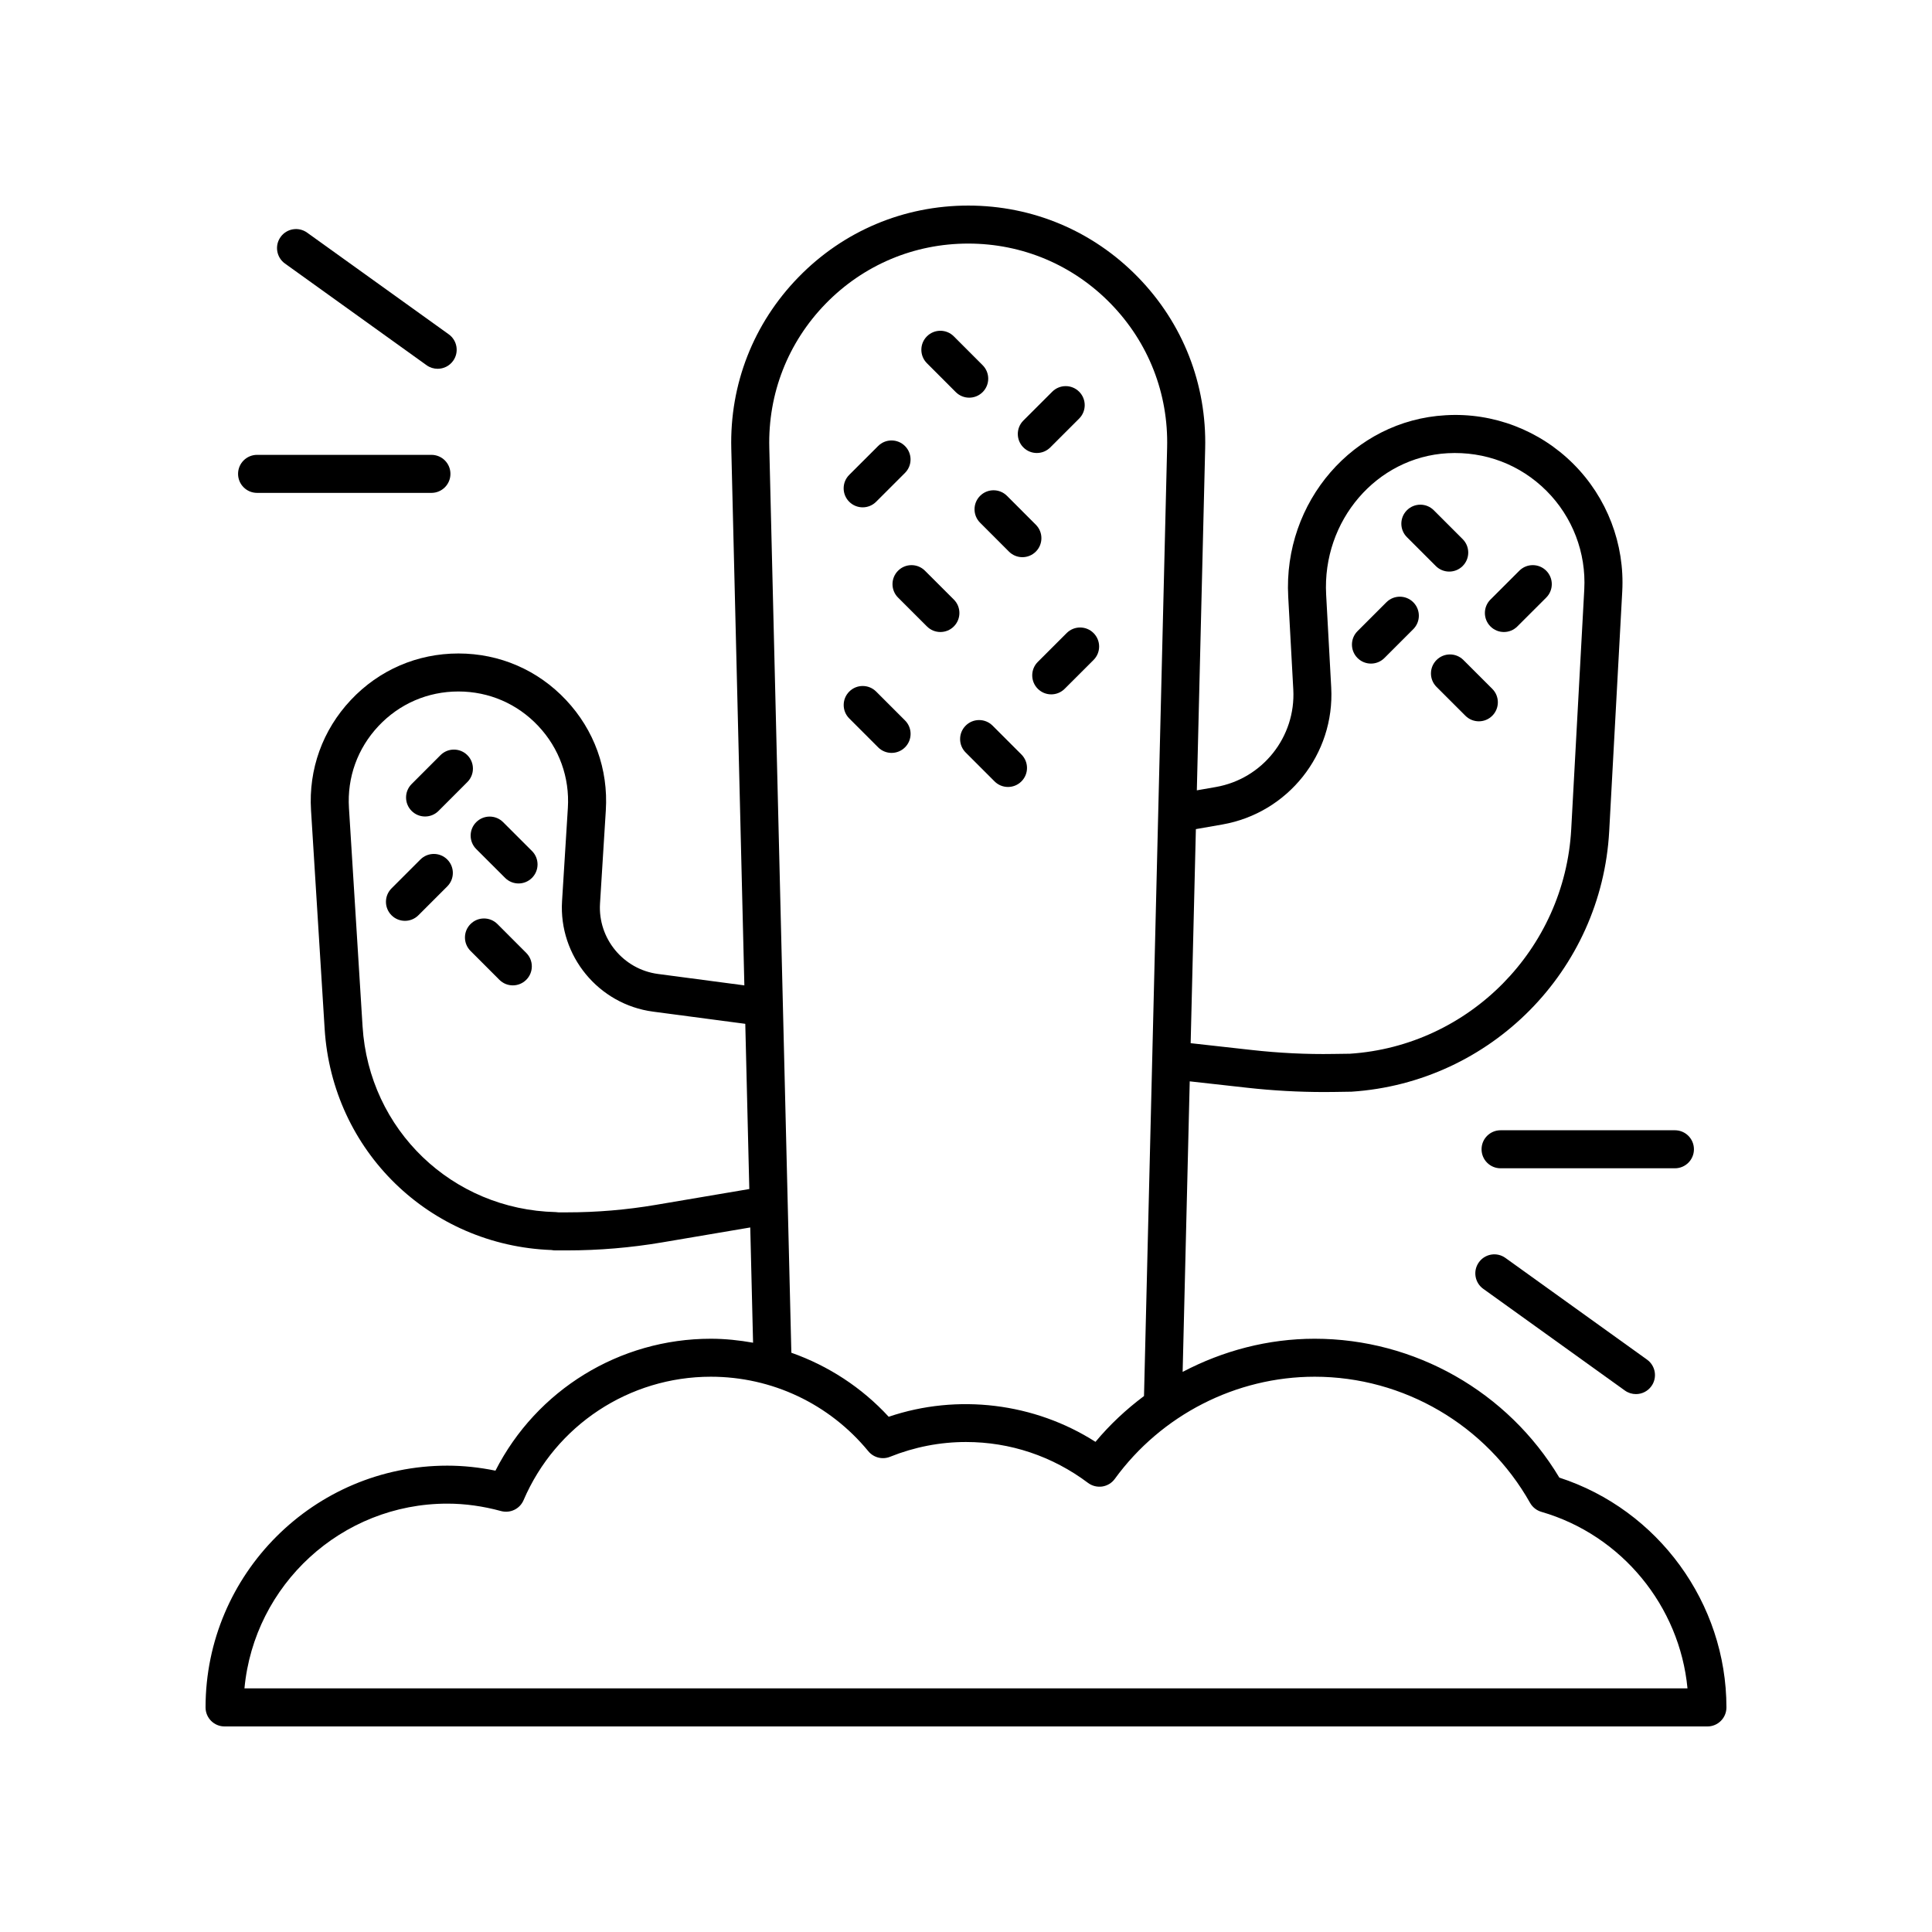 <?xml version="1.0" encoding="UTF-8"?>
<!-- The Best Svg Icon site in the world: iconSvg.co, Visit us! https://iconsvg.co -->
<svg fill="#000000" width="800px" height="800px" version="1.1" viewBox="144 144 512 512" xmlns="http://www.w3.org/2000/svg">
 <g>
  <path d="m557.24 535.58c-13.637-22.75-38.297-36.801-64.84-36.801-12.328 0-24.289 3.164-34.988 8.789l1.879-77 15.324 1.707c6.711 0.746 13.52 1.125 20.297 1.125 0.875 0 1.758-0.012 2.633-0.02l4.625-0.07c36.918-2.43 66.273-32.109 68.285-69.027l3.457-63.527c0.688-12.582-4.031-24.898-12.945-33.805-8.906-8.906-21.25-13.672-33.883-12.906-24.359 1.352-43.066 22.926-41.691 48.094l1.344 24.605c0.68 12.555-8.148 23.66-20.531 25.824l-5.031 0.879 2.207-90.551c0.438-17.074-5.883-33.215-17.809-45.449-11.926-12.234-27.902-18.969-44.984-18.969-17.082 0-33.059 6.734-44.98 18.973-11.926 12.234-18.25 28.379-17.809 45.445l3.465 142.24-22.895-3.027c-9.191-1.215-15.938-9.418-15.359-18.668l1.539-24.688c0.68-10.902-3.066-21.285-10.543-29.238-7.473-7.957-17.605-12.336-28.52-12.336-10.918 0-21.047 4.383-28.52 12.34-7.477 7.957-11.219 18.336-10.539 29.234l3.606 57.883c2.016 32.375 27.805 57.441 60.137 58.637 0.32 0.062 0.648 0.098 0.988 0.098h3.113c8.414 0 16.887-0.715 25.164-2.117l23.391-3.965 0.746 30.543c-3.668-0.648-7.398-1.051-11.195-1.051-24.223 0-46.184 13.59-57.078 34.961-4.269-0.879-8.547-1.328-12.754-1.328-35.328 0-64.07 28.742-64.07 64.074 0 2.785 2.254 5.039 5.039 5.039h392.97c2.785 0 5.039-2.254 5.039-5.039-0.004-27.652-18.109-52.402-44.285-60.906zm-89.309-173.08c17.41-3.047 29.82-18.652 28.855-36.305l-1.344-24.605c-1.066-19.621 13.379-36.438 32.195-37.484 9.875-0.531 19.211 2.992 26.199 9.973 6.894 6.887 10.539 16.41 10.012 26.129l-3.457 63.527c-1.738 31.836-27.055 57.426-58.625 59.512l-4.367 0.059c-7.188 0.129-14.508-0.246-21.668-1.047l-16.195-1.805 1.383-56.73zm-150.18 100.81c-7.731 1.312-15.633 1.977-23.484 1.977h-2.281c-0.23-0.039-0.469-0.062-0.715-0.07-27.473-0.656-49.48-21.809-51.188-49.219l-3.606-57.879c-0.508-8.09 2.273-15.797 7.824-21.707 5.555-5.91 13.074-9.16 21.18-9.16 8.109 0 15.633 3.254 21.18 9.16 5.551 5.902 8.328 13.617 7.828 21.707l-1.539 24.688c-0.906 14.516 9.684 27.375 24.098 29.285l24.461 3.234 1.066 43.781zm30.121-200.67c-0.367-14.336 4.941-27.891 14.945-38.164 10.016-10.27 23.426-15.926 37.77-15.926s27.754 5.656 37.766 15.926c10.008 10.273 15.316 23.828 14.945 38.168l-6.125 251.32c-4.703 3.519-9.047 7.559-12.859 12.141-16.141-10.32-36.531-12.84-54.801-6.648-7.164-7.785-16.039-13.523-25.797-16.969zm-139.09 328.8c2.555-27.418 25.691-48.961 53.766-48.961 4.676 0 9.461 0.664 14.238 1.969 2.434 0.648 4.965-0.566 5.957-2.875 8.531-19.883 28.016-32.727 49.633-32.727 16.207 0 31.418 7.191 41.73 19.738 1.398 1.699 3.731 2.301 5.769 1.477 6.469-2.594 13.242-3.914 20.125-3.914 11.711 0 22.895 3.75 32.34 10.84 1.082 0.812 2.434 1.141 3.773 0.953 1.332-0.203 2.535-0.93 3.324-2.023 12.328-16.949 32.133-27.07 52.965-27.07 23.59 0 45.465 12.812 57.086 33.438 0.648 1.145 1.723 1.996 2.988 2.367 21.316 6.172 36.66 25 38.727 46.789z"/>
  <path d="m403.74 282.53 7.644 7.652c0.984 0.984 2.273 1.477 3.562 1.477 1.289 0 2.578-0.492 3.562-1.477 1.969-1.965 1.969-5.156 0-7.125l-7.644-7.652c-1.969-1.969-5.156-1.969-7.125 0-1.969 1.965-1.969 5.156 0 7.125z"/>
  <path d="m418.77 264.05c1.289 0 2.578-0.492 3.562-1.477l7.652-7.644c1.969-1.965 1.969-5.156 0-7.125s-5.156-1.969-7.125 0l-7.652 7.644c-1.969 1.965-1.969 5.156 0 7.125 0.984 0.988 2.273 1.477 3.562 1.477z"/>
  <path d="m372.62 278.45c1.289 0 2.578-0.492 3.562-1.477l7.648-7.644c1.969-1.965 1.969-5.156 0-7.125s-5.156-1.969-7.125 0l-7.652 7.644c-1.969 1.965-1.969 5.156 0 7.125 0.988 0.984 2.277 1.477 3.566 1.477z"/>
  <path d="m256.65 360.38c1.289 0 2.578-0.492 3.562-1.477l7.644-7.652c1.969-1.969 1.969-5.16 0-7.125-1.969-1.969-5.156-1.969-7.125 0l-7.644 7.652c-1.969 1.969-1.969 5.16 0 7.125 0.984 0.984 2.273 1.477 3.562 1.477z"/>
  <path d="m426.68 311.77-7.652 7.644c-1.969 1.965-1.969 5.156 0 7.125 0.984 0.984 2.273 1.477 3.562 1.477s2.578-0.492 3.562-1.477l7.652-7.644c1.969-1.965 1.969-5.156 0-7.125s-5.156-1.969-7.125 0z"/>
  <path d="m507.32 319.86c1.289 0 2.578-0.492 3.562-1.477l7.652-7.652c1.969-1.969 1.969-5.156 0-7.125s-5.156-1.969-7.125 0l-7.652 7.652c-1.969 1.969-1.969 5.156 0 7.125 0.984 0.984 2.273 1.477 3.562 1.477z"/>
  <path d="m542.55 311.49c1.289 0 2.578-0.492 3.562-1.477l7.652-7.644c1.969-1.965 1.969-5.156 0-7.125s-5.156-1.969-7.125 0l-7.652 7.644c-1.969 1.965-1.969 5.156 0 7.125 0.984 0.984 2.273 1.477 3.562 1.477z"/>
  <path d="m255.41 371.78-7.652 7.652c-1.969 1.969-1.969 5.156 0 7.125 0.984 0.984 2.273 1.473 3.562 1.473 1.289 0 2.578-0.492 3.562-1.477l7.652-7.652c1.969-1.969 1.969-5.156 0-7.125-1.969-1.965-5.156-1.965-7.125 0.004z"/>
  <path d="m382 302.37 7.652 7.644c0.984 0.984 2.273 1.477 3.562 1.477 1.289 0 2.578-0.492 3.562-1.477 1.969-1.969 1.969-5.16 0-7.125l-7.652-7.644c-1.969-1.969-5.156-1.969-7.125 0s-1.969 5.16 0 7.125z"/>
  <path d="m397.29 247.91c0.984 0.984 2.273 1.477 3.562 1.477 1.289 0 2.578-0.492 3.562-1.477 1.969-1.965 1.969-5.156 0-7.125l-7.644-7.652c-1.969-1.969-5.156-1.969-7.125 0-1.969 1.965-1.969 5.156 0 7.125z"/>
  <path d="m524.5 294c0.984 0.984 2.273 1.477 3.562 1.477s2.578-0.492 3.562-1.477c1.969-1.969 1.969-5.156 0-7.125l-7.652-7.652c-1.969-1.969-5.156-1.969-7.125 0s-1.969 5.156 0 7.125z"/>
  <path d="m277.33 361.88c-1.969-1.969-5.156-1.969-7.125 0s-1.969 5.16 0 7.125l7.652 7.644c0.984 0.984 2.273 1.477 3.562 1.477 1.289 0 2.578-0.492 3.562-1.477 1.969-1.969 1.969-5.16 0-7.125z"/>
  <path d="m275.82 388.88c-1.969-1.969-5.156-1.969-7.125 0-1.969 1.965-1.969 5.156 0 7.125l7.644 7.652c0.984 0.984 2.273 1.477 3.562 1.477 1.289 0 2.578-0.492 3.562-1.477 1.969-1.965 1.969-5.156 0-7.125z"/>
  <path d="m407.04 336.3c-1.969-1.969-5.156-1.969-7.125 0s-1.969 5.156 0 7.125l7.652 7.652c0.984 0.984 2.273 1.477 3.562 1.477s2.578-0.492 3.562-1.477c1.969-1.969 1.969-5.156 0-7.125z"/>
  <path d="m383.84 342.05c1.969-1.969 1.969-5.156 0-7.125l-7.652-7.652c-1.969-1.969-5.156-1.969-7.125 0s-1.969 5.156 0 7.125l7.652 7.652c0.984 0.984 2.273 1.477 3.562 1.477 1.289 0 2.578-0.492 3.562-1.477z"/>
  <path d="m531.82 318.91c-1.969-1.969-5.156-1.969-7.125 0s-1.969 5.16 0 7.125l7.652 7.644c0.984 0.984 2.273 1.477 3.562 1.477 1.289 0 2.578-0.492 3.562-1.477 1.969-1.969 1.969-5.16 0-7.125z"/>
  <path d="m207.09 269.58c0 2.785 2.254 5.039 5.039 5.039h46.203c2.785 0 5.039-2.254 5.039-5.039 0-2.785-2.254-5.039-5.039-5.039h-46.203c-2.785 0.004-5.039 2.258-5.039 5.039z"/>
  <path d="m218.36 206.81c-1.625 2.258-1.105 5.406 1.156 7.031l37.531 26.945c0.891 0.641 1.914 0.945 2.934 0.945 1.57 0 3.113-0.727 4.098-2.102 1.625-2.258 1.105-5.406-1.156-7.031l-37.531-26.945c-2.269-1.629-5.414-1.105-7.031 1.156z"/>
  <path d="m592.91 448.57c0-2.785-2.254-5.039-5.039-5.039h-46.203c-2.785 0-5.039 2.254-5.039 5.039 0 2.785 2.254 5.039 5.039 5.039h46.203c2.785-0.004 5.039-2.254 5.039-5.039z"/>
  <path d="m535.92 478.52c-1.625 2.258-1.105 5.406 1.156 7.031l37.531 26.953c0.891 0.641 1.914 0.945 2.934 0.945 1.57 0 3.113-0.727 4.098-2.102 1.625-2.258 1.105-5.406-1.156-7.031l-37.531-26.953c-2.262-1.629-5.41-1.105-7.031 1.156z"/>
 </g>
</svg>